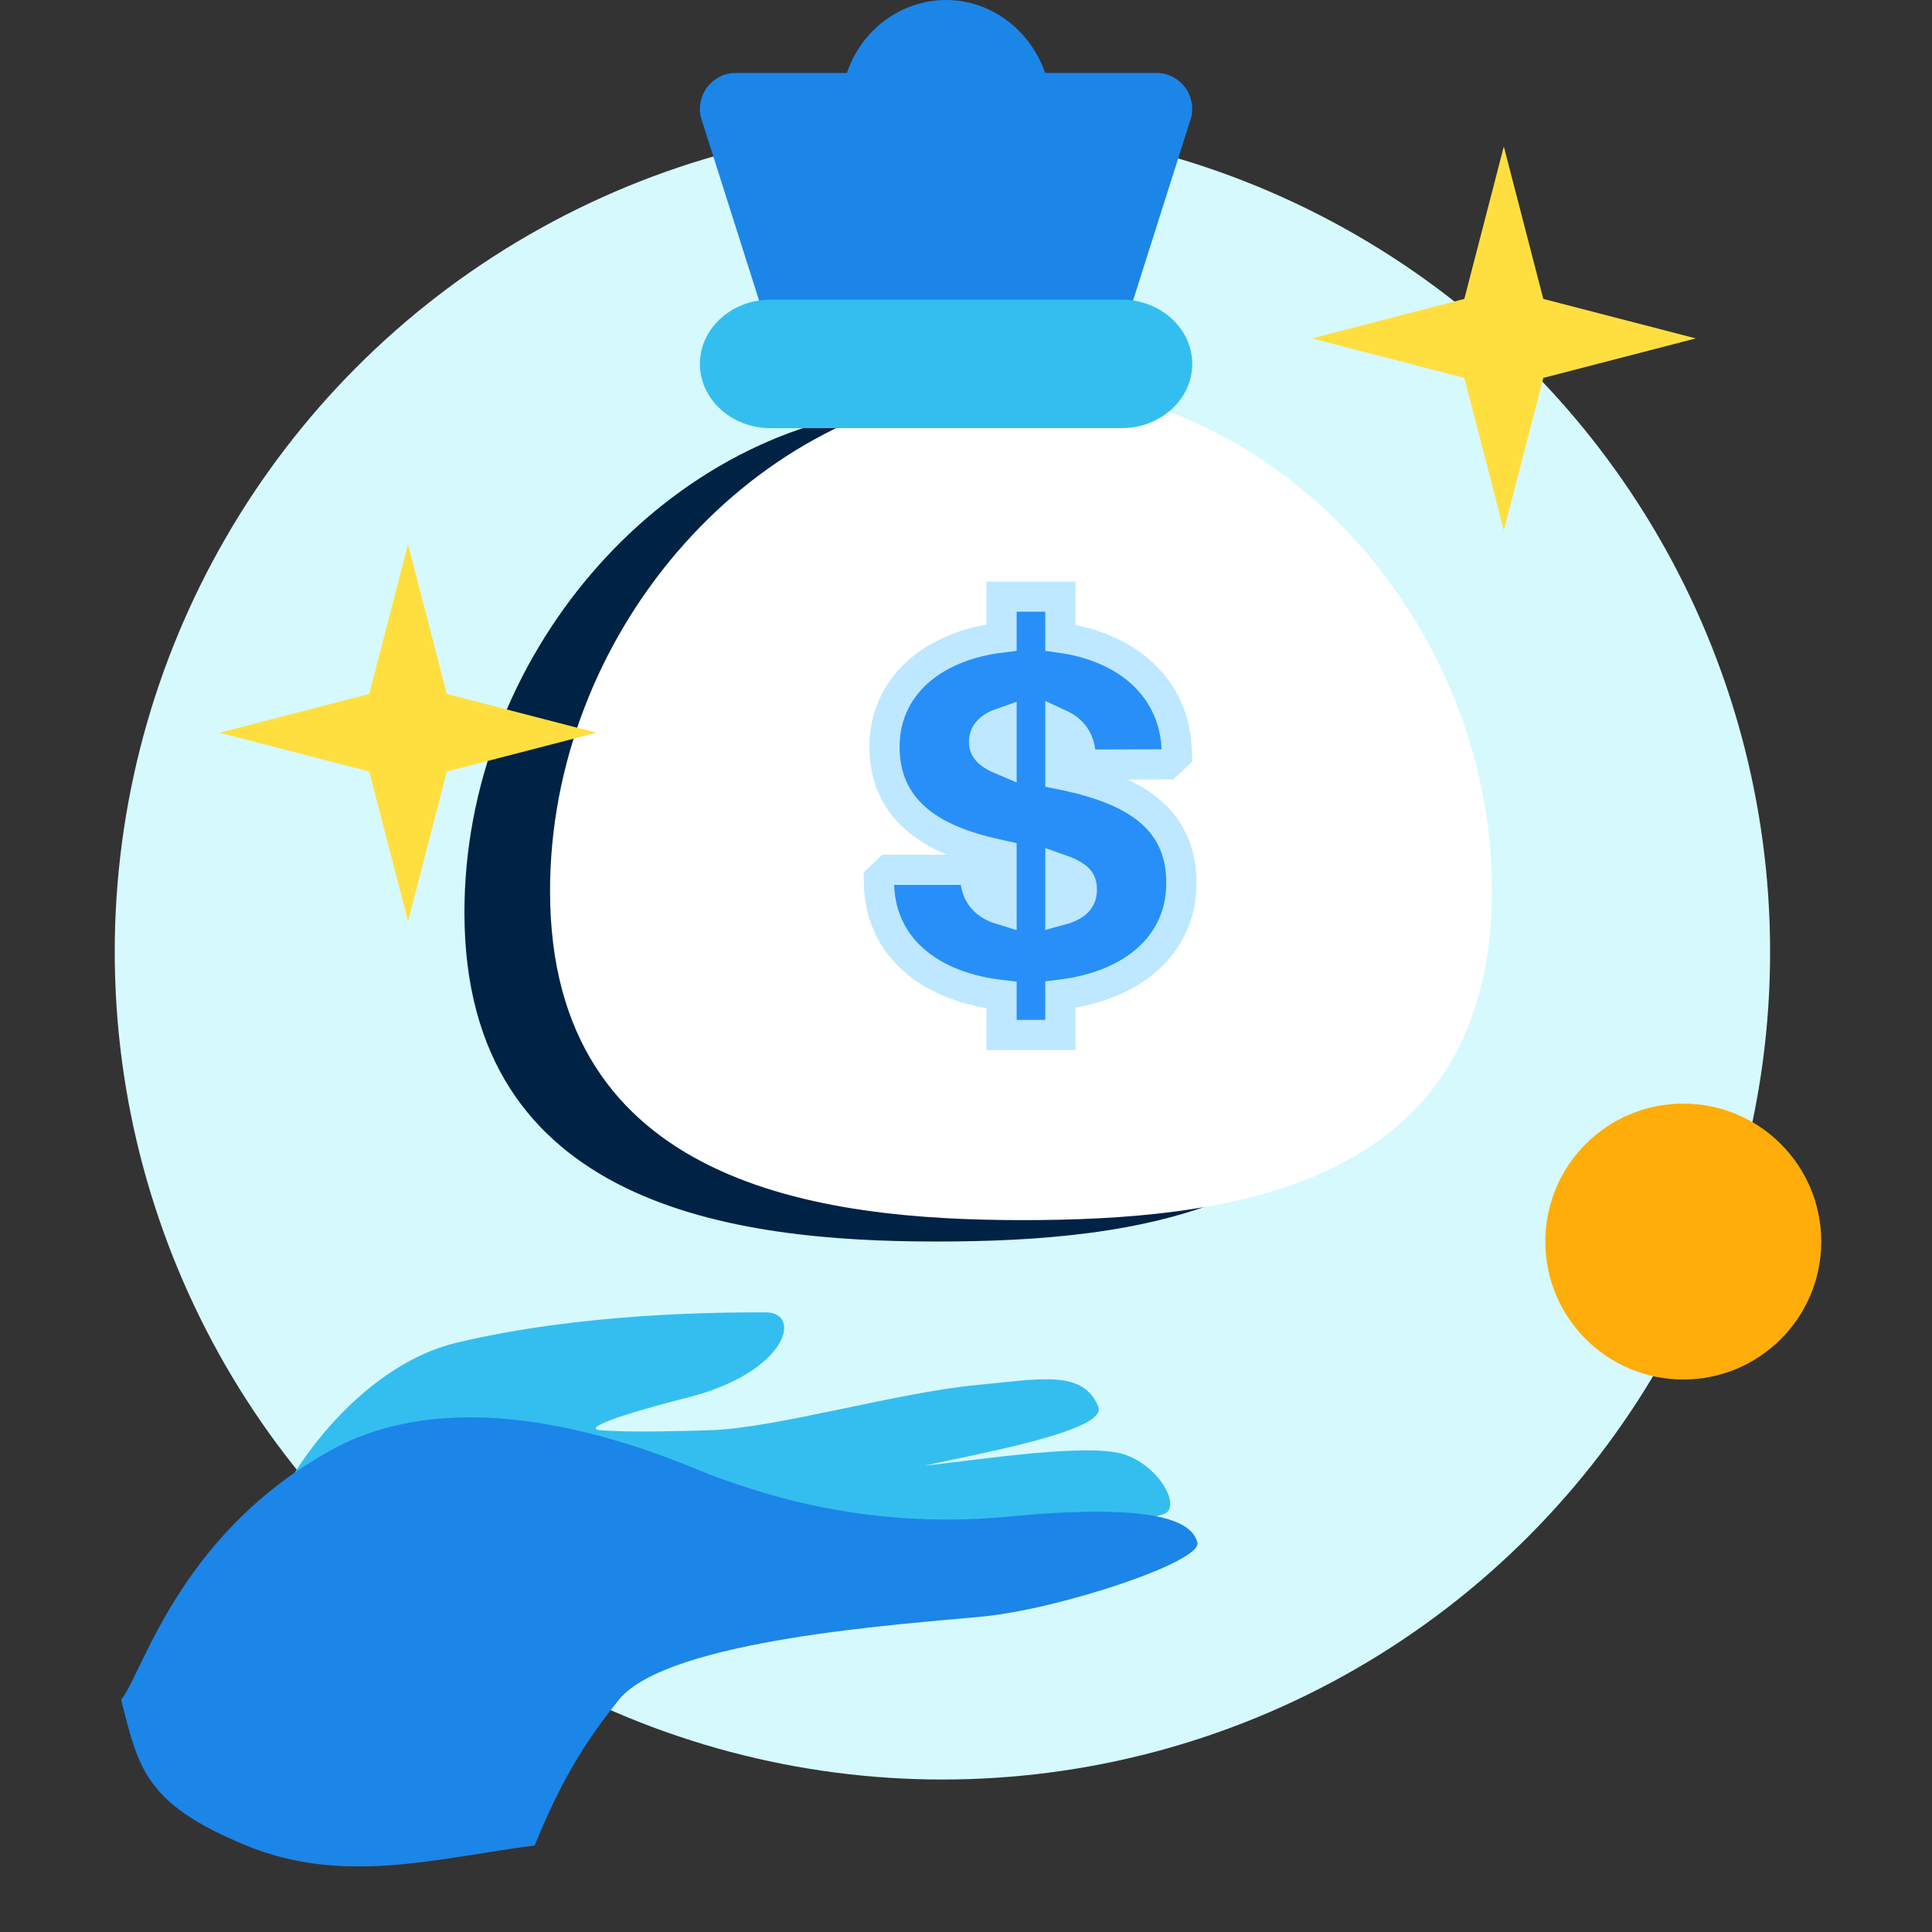 <svg width="64" height="64" viewBox="0 0 64 64" fill="none" xmlns="http://www.w3.org/2000/svg">
<rect x="0" y="0" width="64" height="64" fill="#333333" stroke="none"/>
<circle cx="31.219" cy="31.531" r="27.418" fill="#D6F9FE"/>
<path d="M31.028 13.473C30.621 13.473 30.19 13.473 29.759 13.521H29.687C21.834 14.272 15.385 21.816 15.385 30.224C15.385 39.989 24.348 41.127 31.028 41.127C37.66 41.127 45.394 40.11 46.471 32.09C47.597 22.688 40.222 13.473 31.028 13.473Z" fill="#002245"/>
<path d="M33.864 12.764C33.458 12.764 33.026 12.764 32.595 12.812H32.523C24.67 13.563 18.221 21.107 18.221 29.515C18.221 39.28 27.184 40.418 33.864 40.418C40.497 40.418 48.23 39.401 49.308 31.381C50.433 21.979 43.059 12.764 33.864 12.764Z" fill="white"/>
<path d="M39.421 4.013L37.092 11.345H25.587L23.258 4.013C23.118 3.65 23.188 3.239 23.398 2.925C23.63 2.611 23.98 2.417 24.352 2.417H28.056C28.521 1.015 29.826 0 31.34 0C32.853 0 34.135 1.015 34.624 2.417H38.327C38.7 2.417 39.049 2.611 39.282 2.925C39.491 3.239 39.561 3.65 39.421 4.013Z" fill="#1C85E8"/>
<path d="M33.178 33.785V34.285H33.678H34.625H35.125V33.785V32.951C36.171 32.822 37.105 32.49 37.812 31.943C38.639 31.304 39.134 30.387 39.134 29.252V29.236C39.134 28.246 38.785 27.459 38.089 26.867C37.42 26.298 36.467 25.94 35.315 25.691L35.315 25.691L35.308 25.69L35.125 25.653V23.999C35.244 24.054 35.344 24.119 35.427 24.192C35.615 24.354 35.742 24.576 35.784 24.88L35.796 24.967L35.837 25.045L35.846 25.061L35.987 25.329L36.29 25.328L38.471 25.32L38.67 25.319L38.814 25.183L38.822 25.175L38.987 25.018L38.977 24.79C38.93 23.73 38.471 22.832 37.697 22.184C37.029 21.625 36.146 21.267 35.125 21.126V20.263V19.763H34.625H33.678H33.178V20.263V21.118C32.165 21.241 31.264 21.573 30.581 22.112C29.782 22.742 29.301 23.642 29.301 24.734V24.75C29.301 25.724 29.651 26.513 30.328 27.11C30.982 27.687 31.909 28.055 33.019 28.294L33.178 28.33V30.139C32.969 30.076 32.811 29.992 32.692 29.898C32.504 29.749 32.382 29.548 32.326 29.275V28.814H31.826H29.628H29.429L29.284 28.951L29.276 28.959L29.113 29.114L29.12 29.339C29.159 30.47 29.674 31.373 30.507 31.996C31.219 32.528 32.145 32.845 33.178 32.963V33.785ZM33.178 25.167C33.003 25.093 32.876 25.019 32.786 24.947C32.642 24.829 32.598 24.721 32.598 24.578V24.562C32.598 24.405 32.658 24.266 32.813 24.141C32.899 24.072 33.019 24.004 33.178 23.949V25.167ZM35.125 28.796C35.378 28.884 35.543 28.97 35.651 29.055C35.785 29.16 35.837 29.265 35.837 29.47V29.486C35.837 29.682 35.768 29.822 35.61 29.941C35.503 30.022 35.345 30.098 35.125 30.156V28.796Z" fill="#278FF7" stroke="#BDE8FF"/>
<path d="M39.494 12.055C39.494 13.225 38.446 14.182 37.164 14.182H25.515C24.233 14.182 23.185 13.225 23.185 12.055C23.185 10.885 24.233 9.927 25.515 9.927H37.164C38.446 9.927 39.494 10.885 39.494 12.055Z" fill="#34BEEF"/>
<path d="M15.131 44.478C11.791 45.274 9.266 49.069 8.865 50.684C13.079 52.261 23.522 51.271 28.254 51.599C32.987 51.927 37.852 50.337 38.512 50.168C39.172 50 38.469 48.618 37.288 48.194C36.108 47.769 32.296 48.381 30.627 48.551C32.602 48.116 36.709 47.379 36.382 46.593C35.87 45.363 34.471 45.68 32.325 45.884C29.714 46.131 25.674 47.315 23.509 47.379C21.343 47.443 20.547 47.424 19.901 47.379C19.42 47.346 19.879 47.035 22.786 46.294C26.087 45.451 26.598 43.473 25.36 43.473C23.856 43.473 19.307 43.482 15.131 44.478Z" fill="#34BEEF"/>
<path d="M20.504 56.304C19.21 57.901 18.476 59.271 17.711 61.133C14.514 61.544 11.392 62.468 8.151 61.133C4.8 59.753 4.588 58.576 4.012 56.304C4.701 55.508 5.884 50.864 10.937 48.053C15.99 45.241 22.934 48.673 23.76 48.941C24.587 49.209 28.283 50.73 33.386 50.241C38.49 49.751 39.497 50.454 39.664 51.097C39.83 51.742 35.075 53.309 32.523 53.554C29.972 53.798 22.121 54.308 20.504 56.304Z" fill="#1C85E8"/>
<path d="M13.517 18.029L14.801 22.988L19.761 24.273L14.801 25.558L13.517 30.518L12.232 25.558L7.272 24.273L12.232 22.988L13.517 18.029Z" fill="#FFDF3F"/>
<path d="M49.816 4.852L51.124 9.902L56.174 11.21L51.124 12.519L49.816 17.569L48.508 12.519L43.458 11.21L48.508 9.902L49.816 4.852Z" fill="#FFDF3F"/>
<circle cx="55.761" cy="41.128" r="4.57" fill="#FFAD0A"/>
</svg>
